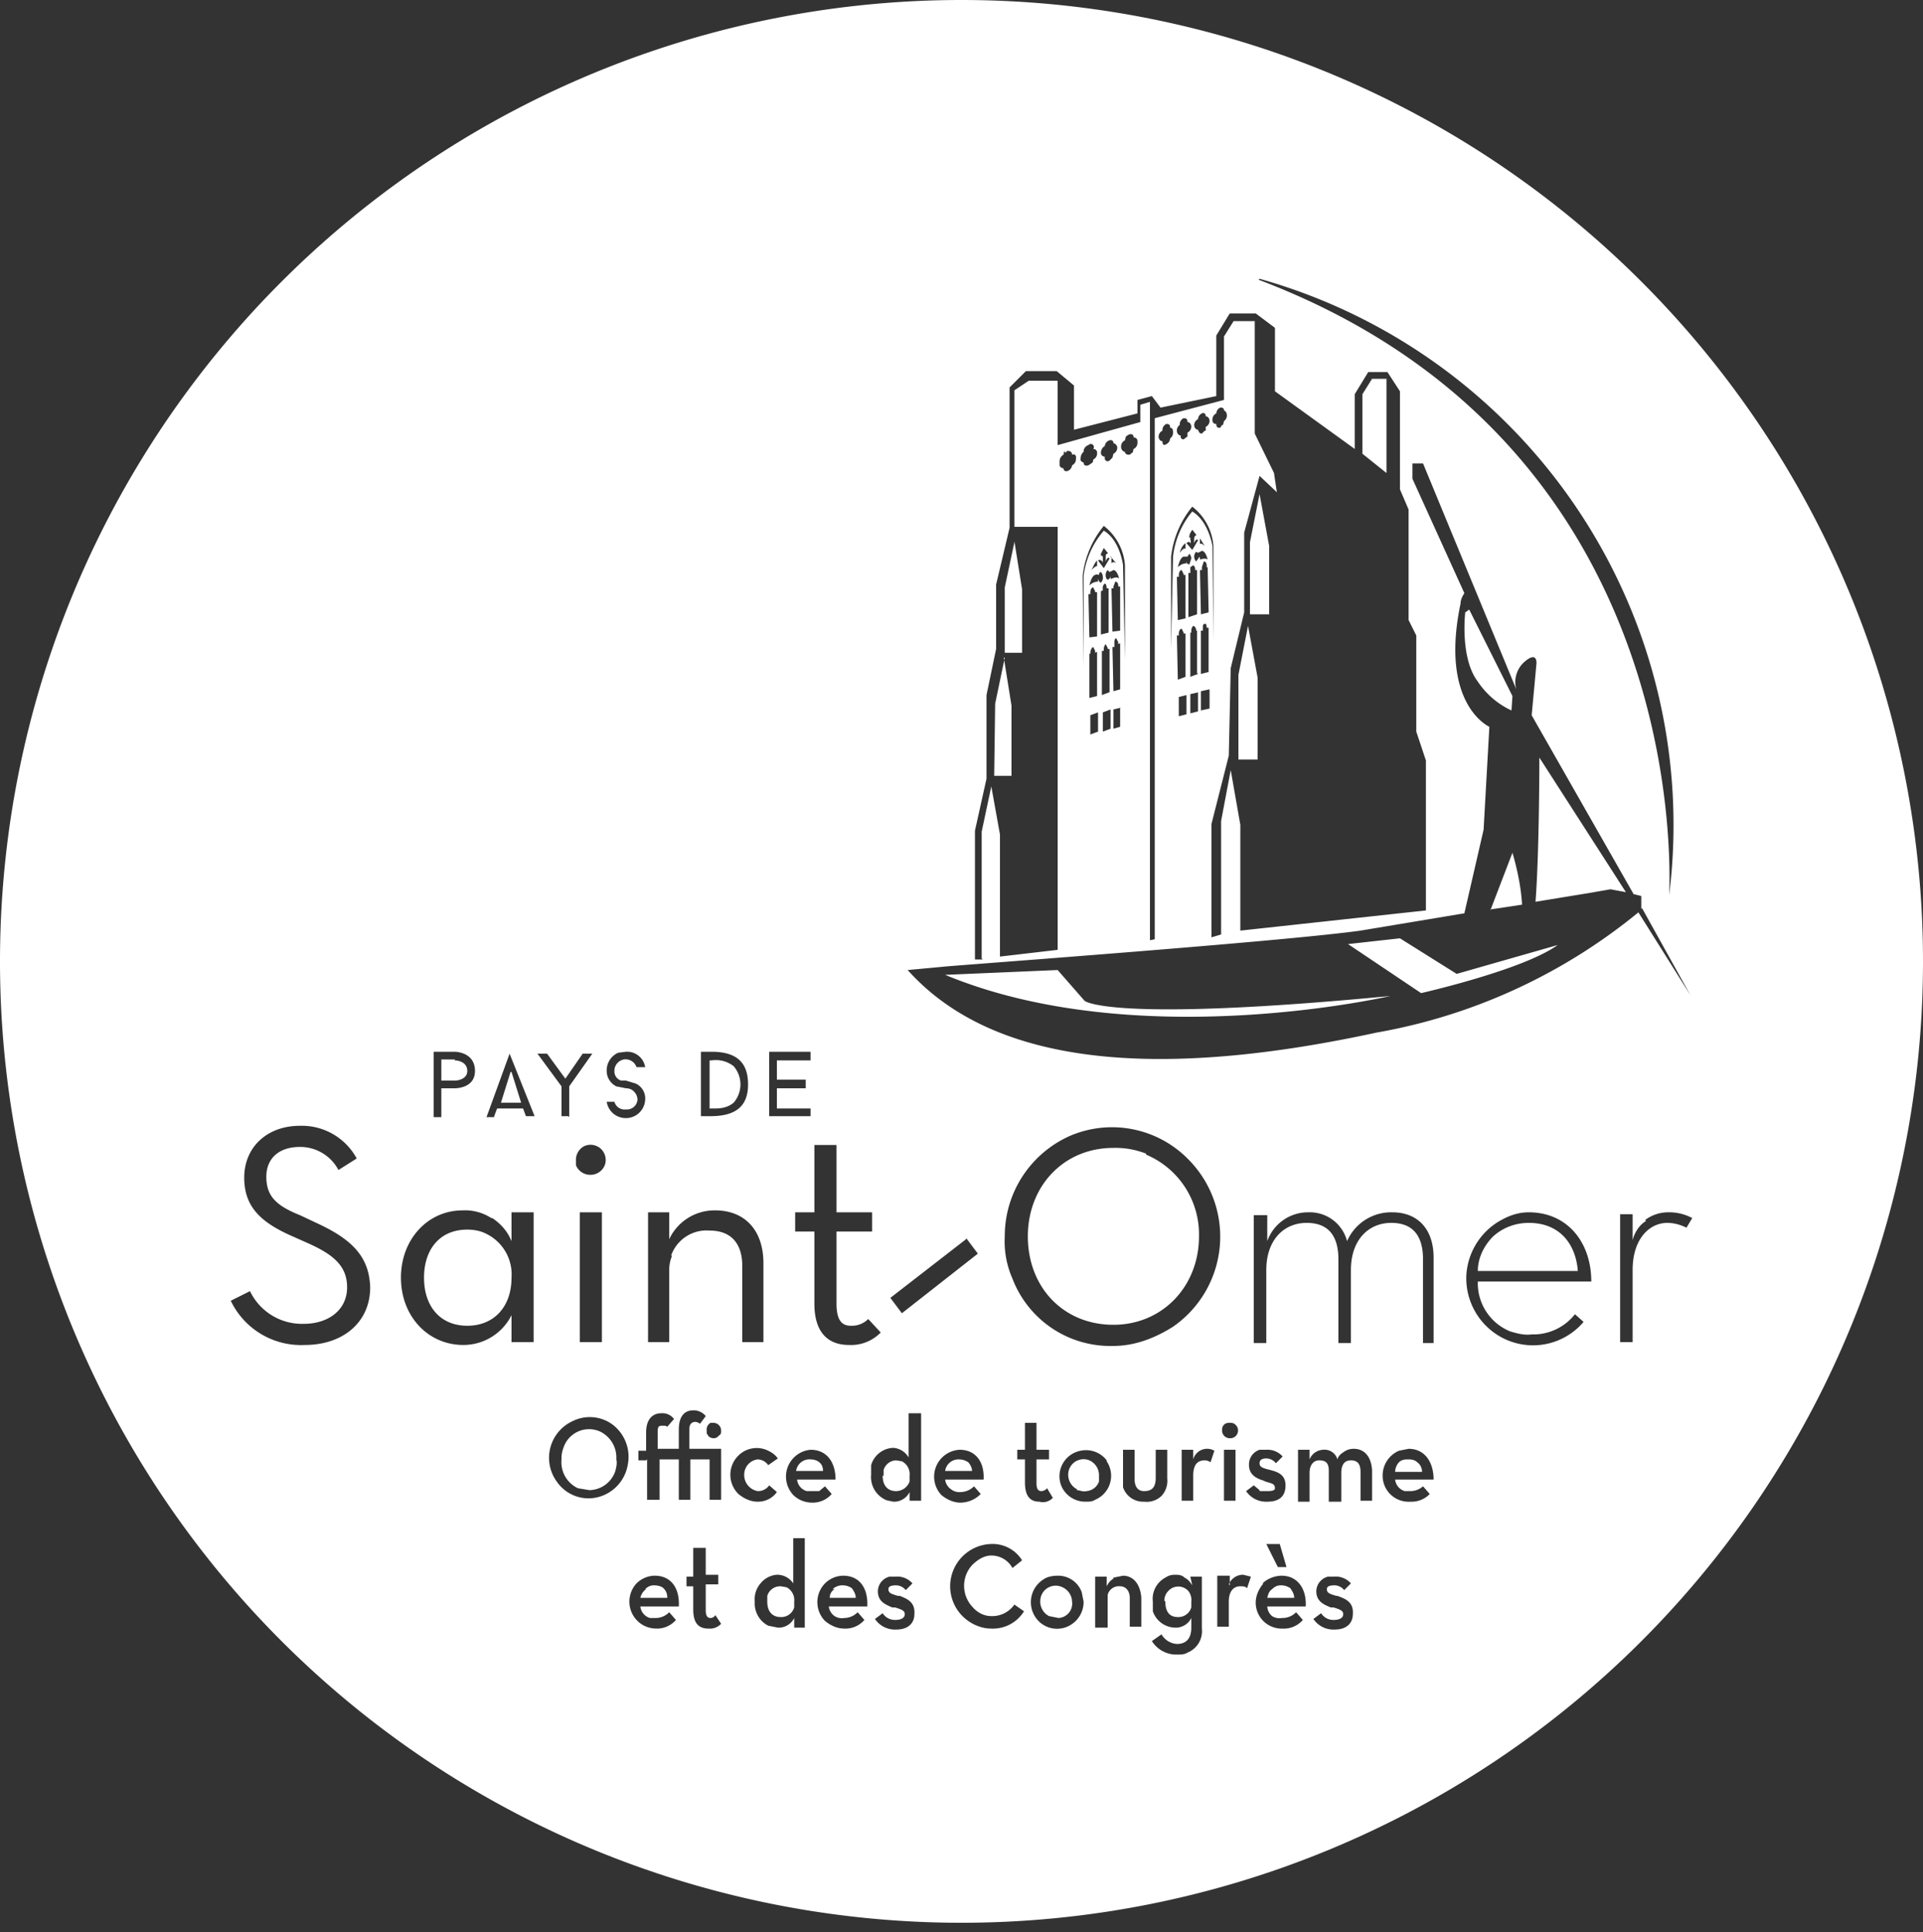 <svg xmlns="http://www.w3.org/2000/svg" fill="none" viewBox="0 0 200 201">
    <rect x="0" y="0" width="200" height="201" fill="#333333" stroke="none"/>
    <path fill="white" fill-rule="evenodd" d="M100 200a100 100 0 1 0 0-200 100 100 0 0 0 0 200Zm-68.8-73.6 1.7.8c3.7 1.7 5.5 3.5 5.6 6.7 0 3.7-2.9 6-6.8 6a8.1 8.1 0 0 1-7.7-4.6l2-1a6 6 0 0 0 5.6 3.4c2.5 0 4.5-1.4 4.5-3.8 0-2.2-1.4-3.4-4.1-4.6l-1.8-.8c-3.1-1.4-4.8-3-4.8-6 0-3.2 2.4-5.4 5.8-5.4a6.5 6.5 0 0 1 5.9 3.4l-1.9 1.2a4.5 4.5 0 0 0-4-2.4c-2.2 0-3.5 1.2-3.5 3.1 0 2 1 3 3.5 4Zm20 .3c.9.6 1.6 1.4 2 2.4v-3h2.3v13.5h-2.3v-2.8a5.6 5.6 0 0 1-5 3.1c-3.7 0-6.5-3-6.5-7s2.8-7 6.4-7a5 5 0 0 1 3 .8Zm-7.1 6.2c0 3 1.7 5 4.5 5s4.6-2 4.6-5a4.7 4.7 0 0 0-2.7-4.6c-.6-.3-1.3-.4-1.9-.4-2.9 0-4.5 2.1-4.5 5Zm18.5 6.7h-2.3v-13.5h2.3v13.5Zm-2.7-18.3v-.6a1.6 1.6 0 0 1 .9-1.5 1.6 1.6 0 0 1 1.7.3 1.6 1.6 0 0 1 .4 1.7 1.6 1.6 0 0 1-1.5 1 1.6 1.6 0 0 1-1.5-1Zm10 9.3a4 4 0 0 0-.3 1.6v7.4h-2.2v-13.5h2.2v2.8a5.2 5.2 0 0 1 4.8-3c3 0 5 2 5 5.5v8.2h-2.2v-7.9c0-2.4-1.2-3.7-3.4-3.7a3.9 3.9 0 0 0-4 2.6Zm14.8-2.5h-2v-2h2v-7H87v7h3.7v2H87v7.5c0 1.8.6 2.3 1.5 2.3a2.4 2.4 0 0 0 1.8-.7l1.3 1.4a4.3 4.3 0 0 1-3.3 1.3c-2 0-3.6-1.1-3.6-4.3V128ZM122 138c-1.9 1.2-4 2-6.2 2a10.9 10.9 0 0 1-10.5-7 9.6 9.6 0 0 1-.8-4.4 11.4 11.4 0 0 1 6.9-10.5 11.1 11.1 0 0 1 12.2 2.5A11.4 11.4 0 0 1 122 138Zm-2.8-18a8.7 8.7 0 0 0-3.4-.6c-5.2 0-8.9 4-8.9 9.2 0 5.3 3.7 9.2 8.9 9.2 5.1 0 8.9-4 8.9-9.2a9 9 0 0 0-5.5-8.5Zm11.2 19.7v-13.3h1.4v2.7a4.5 4.5 0 0 1 4.3-3 4 4 0 0 1 4 3 5 5 0 0 1 4.7-3c2.7 0 4.3 1.8 4.3 4.7v8.9H148V131c0-2.4-1-3.8-3.3-3.8-2.4 0-4.2 1.8-4.2 4.9v7.6h-1.3V131c0-2.4-1-3.8-3.3-3.8-2.4 0-4.2 1.8-4.2 4.9v7.6h-1.2Zm25.4-12.6c1-.6 2-1 3.2-1 4 0 6.5 3.1 6.5 7.2h-11.8a5.4 5.4 0 0 0 3.4 5.2c.7.2 1.4.4 2.2.3a5.5 5.5 0 0 0 4.5-2.1l.9.8a6.9 6.9 0 0 1-9.2 1.2 7 7 0 0 1-3-5.9 7 7 0 0 1 3.3-5.7Zm8.3 5.1c-.2-2.7-1.8-5-5.1-5-1.4 0-2.7.5-3.7 1.4-1 1-1.6 2.3-1.6 3.6H164Zm7-5.3a4 4 0 0 1 2.5-.8 5 5 0 0 1 2.4.6l-.6 1c-.6-.3-1.3-.5-2-.5-1.8 0-3.6 1.6-3.6 4.9v7.5h-1.3v-13.3h1.3v2.7c.2-.8.7-1.6 1.4-2Zm-70.6 1.9 1.2 1.6-7.9 6.2-1.2-1.6 8-6.2Zm-53.2-15.6h-1.4v3h-.8v-6.8h2.2s2.1 0 2.1 2c0 1.8-2 1.8-2.1 1.8Zm0-3h-1.4v2.2h1.4c.4 0 1.3-.2 1.3-1 0-.9-.9-1.1-1.3-1.1Zm4.1 6h-.8l2.4-6.6 2.6 6.5h-.9l-.3-.8h-2.7l-.3.8Zm1.7-4.7-1 3.2h2.1l-1-3.2Zm6 4.6h-.7V113l-2.5-3.4h1l1.9 2.6 1.8-2.6h1l-2.4 3.4v3.2Zm6-2.9-1-.2a1.8 1.8 0 0 1-1-1.6 2 2 0 0 1 1.2-1.9l.8-.1a1.9 1.9 0 0 1 2 1.6h-.9a1.2 1.2 0 0 0-1.3-.8 1.2 1.2 0 0 0-1 1.2 1 1 0 0 0 .7 1h.5l1 .3a1.7 1.7 0 0 1 1 1.7 2 2 0 0 1-2 1.9 2 2 0 0 1-2-1.7h.8a1.1 1.1 0 0 0 1.2.8 1.1 1.1 0 0 0 1.2-1c0-.3-.1-.6-.4-.9-.2-.2-.5-.3-.8-.3Zm8.9-3.8c2.6 0 3.8 1.1 3.8 3.4 0 2.2-1.2 3.3-3.9 3.3h-1v-6.7h1Zm-.2.9v5h.6c.6 0 1.3-.1 1.9-.6a2.9 2.9 0 0 0 0-3.8 3 3 0 0 0-2.3-.6h-.2Zm7 5h3.5v.8H80v-6.7h4.3v.9h-3.5v2h3v.9h-3v2.1Zm45.4-58.5v9.9l-.1-9.9s-.4-2.6-2.1-3.6a8.9 8.9 0 0 0-2 4.7l-.2 9.6v-9.6a10 10 0 0 1 2.2-5.2 5.7 5.7 0 0 1 2.2 4.1ZM115.4 72l-.8.3v-4.6h.2v-.2a.7.7 0 0 1 .2-.5l.2.4v.1h.2V72Zm8-7.7-.9.2-.1-4.5h.2v-.2c0-.2.1-.5.3-.5l.2.4v.1h.2v4.5Zm-8.1-3v4.5l-.8.2v-4.5l.2-.1v-.1a.6.6 0 0 1 .2-.6c.1 0 .2.2.2.5h.2Zm.2 12.5v2l-.8.3v-2l.8-.3Zm8-28.4-.4.3a.3.3 0 0 1-.3-.2v-.2c-.2 0-.4-.2-.4-.5a.7.7 0 0 1 .3-.6.7.7 0 0 1 .4-.7c.3 0 .4.1.4.4.2 0 .4.2.4.5a.7.7 0 0 1-.4.6v.4Zm-8 12.5.6.7s-.3-.3-.5 0v-.7Zm1 13.8-.7.2-.1-4.6h.2V67c0-.3 0-.6.2-.6l.2.4v.2l.2-.1v4.6Zm0 1.9v2l-.7.2v-2l.8-.2Zm8.8-28.8-.3.3c-.2 0-.3-.1-.4-.4-.2 0-.4-.2-.4-.5a.7.7 0 0 1 .4-.6.7.7 0 0 1 .4-.6c.2-.1.4 0 .4.3.2 0 .4.2.4.5a.7.7 0 0 1-.4.6v.4Zm-8.8 20.8-.8.1-.1-4.5h.2V61l.2-.5c.2 0 .3.2.3.4v.1h.2v4.6Zm-1-5.4v-.3c0 .2-.2.4-.3.4 0 0-.2-.1-.2-.4a.7.7 0 0 1 .2-.6l.2.2.4-.2c.4 0 .6.9.6.9-.2-.3-.8 0-.8 0Zm-2-12-.3.2c-.3.1-.5 0-.5-.3a.4.4 0 0 1-.3-.2.4.4 0 0 1 0-.3.8.8 0 0 1 .3-.6.7.7 0 0 1 .5-.7.3.3 0 0 1 .5.4.4.4 0 0 1 .4.3v.1a.7.7 0 0 1-.4.7c0 .1 0 .3-.2.4Zm1.3 10.9-.6-.8c.3-.2.5.2.5.2V58c0-.2-.1-.2-.2-.2v-.2l.3-.6.4.5v.1c-.1 0-.2 0-.2.3v.5s.2-.6.4-.3l-.6 1Zm-4-12 .2-.2c.3 0 .5.1.5.4a.4.4 0 0 1 .3 0 .4.4 0 0 1 .1.4.7.7 0 0 1-.4.7.7.7 0 0 1-.5.6.3.3 0 0 1-.4-.3.4.4 0 0 1-.4-.3V48a.8.8 0 0 1 .4-.7l.1-.4Zm60 47.4 5 9-5.4-8.6a59 59 0 0 1-27.2 12.5c-18.5 4-38.5 5-48.8-6.5l4.3-.4c10.3-.8 35.6-2.7 42.8-3.7l10.8-1.8 2-8.7.6-10.7s-5.2-2.3-3-12.8c0-.4.2-.8.4-1.1l-5.4-11.9v-1.6h1.1l9.7 23.5a2.8 2.8 0 0 1 .9-2.9c1.3-1.1 1.2.2 1.2.2l-.5 5.4L169.9 93l.8.2v1.3Zm-15.8.1 3.3-.5c-.1-1.8-.5-3.7-1-5.4l-2.3 6Zm-2.6-31s-.6 4.8 1.3 7.3a8.5 8.5 0 0 0 3.5 3l.1-1.5-4.5-9-.4.3ZM110 100.9l-11.7.5c20 8.3 46.3 2.2 46.3 2.2-29.3 2.8-31.8.5-31.8.5l-2.8-3.2Zm30.2-2.7 7.6 5.1s10.6-2.4 14.2-5l-10.5 3-5.9-3.7-5.4.6Zm25-5.3 2.3-.4 1.6.3-9-14s0 9.8-.4 15l5.5-.9Zm-48.2-34v9.7l-.2-9.8s-.3-2.6-2-3.6a8.9 8.9 0 0 0-2.1 4.7v9.5l-.1-9.5a10 10 0 0 1 2.2-5.2 5.7 5.7 0 0 1 2.2 4.1Zm6.3 11.5-.8.3-.1-4.6h.2v-.2c0-.2.1-.5.3-.5l.2.4v.1h.2v4.5Zm-9.1 3.7v2l-.8.3v-2l.8-.3Zm.3-13.5c-.1 0-.2-.1-.3-.4v.3c-.4 0-.7.2-.9.4 0 0 .2-1 .6-1.1.2-.1.3 0 .4 0 0-.2.1-.3.2-.3 0 0 .2.2.2.5a.7.7 0 0 1-.2.6Zm-.4-1.7c-.1-.1-.6.4-.6.4.2-.3.3-.7.6-1v.6Zm0 7.3-.8.1-.1-4.5h.2v-.2c0-.2.1-.5.3-.5l.2.4v.1h.2V66Zm1.6-18.6-.3.3a.3.3 0 0 1-.5-.2v-.2a.4.4 0 0 1-.4-.4.8.8 0 0 1 .4-.7.7.7 0 0 1 .5-.6.3.3 0 0 1 .4.2v.1a.4.4 0 0 1 .3.2.4.4 0 0 1 .1.3.7.7 0 0 1-.4.6l-.1.4Zm2-.5s-.1.2-.3.2c-.2 0-.4-.1-.4-.3a.4.4 0 0 1-.3-.2.4.4 0 0 1-.1-.3.7.7 0 0 1 .4-.7l.1-.4.3-.2c.3-.1.5 0 .5.3a.4.4 0 0 1 .4.3v.2a.7.7 0 0 1-.4.7l-.1.4Zm-3.6 25.3-.8.2V68h.1v-.1c0-.3.2-.6.3-.6l.2.4v.2l.2-.1v4.6Zm13-28.2-.2.3c-.2 0-.4 0-.4-.4-.2 0-.4-.1-.4-.4a.7.7 0 0 1 .4-.7.7.7 0 0 1 .4-.6c.2 0 .4 0 .4.3.1 0 .3.2.3.5a.7.7 0 0 1-.3.6l-.1.4Zm-3.7 28.1v2l-.8.2v-2l.8-.2Zm1.4-14V58c-.1-.1-.1-.1-.1 0l-.3.4s-.2-.2-.2-.5a.7.7 0 0 1 .2-.5l.2.1.4-.2c.4 0 .6.9.6.9-.2-.2-.8 0-.8 0Zm-.2 11.8-.8.3v-4.6h.1v-.2a.7.7 0 0 1 .2-.5c.1 0 .3.2.3.4v.1h.1V70Zm0 1.9v2l-.8.2v-2l.9-.2Zm1.1-8.3-.8.2-.1-4.6h.2V59l.2-.6c.2 0 .3.2.3.4v.2h.1l.1 4.5Zm0 6.2-.8.2v-4.5h.2v-.2c0-.3 0-.5.2-.5.1-.1.2.1.2.4h.2v4.6Zm-1.2-10.6v4.6l-.9.3v-4.6h.2V59l.3-.2s.2.1.2.4v.1h.2Zm-1.2-2.2c-.2-.2-.6.4-.6.4.1-.4.3-.8.6-1v.6Zm.4 1.6c-.2 0-.3-.1-.3-.4v.3c-.4 0-.7.2-.9.4 0 0 .2-1 .6-1.1h.4l.2-.3s.2.2.2.5l-.2.6Zm.3-1.5-.6-.7c.3-.3.4 0 .4 0s.1 0 0-.4v-.2c-.1 0-.2 0-.1-.1 0-.3.2-.5.3-.7l.4.5v.1c-.1 0-.2.1-.2.4v.4s.2-.6.4-.3l-.6 1Zm.8-1.2.5.8s-.4-.4-.5-.2V56Zm1 15.7v2l-.9.2v-2l.9-.2Zm5.1-42.6c42.3 16 43 56.7 42.7 64A59 59 0 0 0 131 29Zm-9.6 15c.2 0 .4 0 .4.4.2 0 .3.1.3.5a.7.7 0 0 1-.3.6.7.7 0 0 1-.4.6c-.3.2-.4 0-.4-.3-.2 0-.4-.2-.4-.5a.7.7 0 0 1 .4-.6.7.7 0 0 1 .4-.7Zm-19.1 55.7h-.8V86.4l1.2-5.4v-8.7l1-4.8v-6.7l1.4-5.9V40.3l1.7-1.7h3.2l1.8 1.5v4.6l6.6-1.7v-1.4l1.5-.4.9 1.2 5.8-1.2v-6.3l1.4-2.3h2.7l2 1.5v6.6l8.3 6V41l1.4-2.3h2l1.3 2v10.2l.9 2.1v11.5l.8 1.6v10l1 3v15.6L129 96.8v-11l-1-5.7-1 5.3v11.8l-1 .3V85.7l1.8-7.1.2-9.1 1.4-5.8v-8.3l1.6-5.9 1.8 1.7-.3-2-2-4.1V33.4h-2.2l-1 1.6v6.6l-7.2 1.9v54.2l-.5.1v-56l-1 .3v1.8l-8.6 2.4v-6.7h-3l-1.5 1v14.2h4.5v44l-6 .7V86.8l-.9-5-1 4.7v13.2ZM128.8 79h2v-8.5l-1-5.4-1 5.1V79Zm1.2-22.5v7.4h2v-7.1l-1-5.4-1 5Zm14.2-17.1h-1.5l-1 1.6v6.2l2.5 2v-9.8Zm-38.7 17-1 4.7v6.8h1.8v-6.6l-.8-5Zm-1 12-1 4.8-.1 7.5h1.8v-7.3l-.8-5Zm-44.9 79.4a4 4 0 0 1 4 .3 4.2 4.2 0 0 1 1.7 4.2 4.2 4.2 0 0 1-3 3.4 4 4 0 0 1-4.4-1.6 4.2 4.2 0 0 1 1.7-6.3Zm.5 7 1.2.2a2.9 2.9 0 0 0 2.7-2c.1-.4.2-.8.1-1.2a3 3 0 0 0-1.7-2.9 2.8 2.8 0 0 0-3.8 1.7 3 3 0 0 0-.2 1.2 3 3 0 0 0 1.7 3Zm20.7.4Zm-.8-.7.8.7a2.4 2.4 0 0 1-2 1c-.7 0-1.4-.3-2-.8a2.8 2.8 0 0 1 0-4 2.7 2.7 0 0 1 3.1-.5c.4.2.7.4 1 .8l-1 .7a1.4 1.4 0 0 0-1.1-.6 1.6 1.6 0 0 0-1.4 1.6 1.7 1.7 0 0 0 1.4 1.7 1.4 1.4 0 0 0 1.2-.6Zm-12.8-2.6h-.8v-1h.8V149c0-1.3.6-2 1.6-2a1.5 1.5 0 0 1 1.3.6l-.7.8-.2-.1h-.3c-.3 0-.5 0-.5.6v1.8h2.2v-2c0-1.4.6-2 1.5-2a1.6 1.6 0 0 1 1.3.6l-.6.8a.8.8 0 0 0-.5-.2c-.3 0-.6.2-.6.7v2.1H75v5.3h-1.2v-4.2h-2v4.2h-1.2v-4.2h-2v4.2h-1.3v-4.2Zm60.1-3.7c.2-.2.4-.2.6-.2.2 0 .4 0 .6.2a.8.8 0 0 1 .2.9.8.8 0 0 1-.8.5.8.8 0 0 1-.8-.8c0-.2 0-.4.2-.6Zm-3.2 2.6v1a1.5 1.5 0 0 1 2.2-.9l-.4 1.2a1 1 0 0 0-.6-.2c-.8 0-1.2.5-1.2 1.6v2.6h-1.2v-5.3h1.2Zm21.4.1 1-.2c1.7 0 2.6 1.4 2.6 3.2h-4a1.4 1.4 0 0 0 1 1.2h.5a2 2 0 0 0 1.4-.5l.7.8a2.6 2.6 0 0 1-2 .8 2.7 2.7 0 0 1-2.9-2.7 2.8 2.8 0 0 1 1.7-2.6Zm0 1.2c-.2.2-.4.6-.4 1h2.8c0-.4-.2-.8-.5-1-.2-.2-.5-.3-.9-.3-.3 0-.7 0-1 .3Zm-17 4h-1.2v-5.3h1.2v5.3Zm-43.3-1 .6-.5.7.8a2.6 2.6 0 0 1-2 .9c-.8 0-1.5-.3-2-.8a2.8 2.8 0 0 1 1.8-4.7c1.7 0 2.6 1.3 2.6 3.1h-4a1.4 1.4 0 0 0 1 1.2h1.3Zm0-3c-.2-.2-.6-.3-.9-.3a1.4 1.4 0 0 0-1.5 1.2h2.8c0-.3-.1-.7-.4-.9Zm45.8 3h.8c.6 0 .8-.1.8-.3 0-.5-.4-.5-1-.7l-.2-.1c-.7-.2-1.5-.6-1.5-1.6a1.6 1.6 0 0 1 1.1-1.6h.7a2.1 2.1 0 0 1 1.7.7l-.7.7a1.3 1.3 0 0 0-1-.5c-.5 0-.7.2-.7.5 0 .4.3.5 1.1.7.8.2 1.6.5 1.6 1.6 0 1-.5 1.7-1.9 1.7a2.5 2.5 0 0 1-2.2-1.1l.8-.6.6.5Zm8.8-4.1c.3-.2.6-.3 1-.3 1.1 0 1.8.8 1.9 2.2v3.2h-1.2v-3c0-.8-.3-1.2-1-1.2s-1 .5-1 1.3v3h-1.3V153c0-.7-.2-1.1-1-1.1-.6 0-1 .5-1 1.3v3H135v-5.4h1.2v1a1.6 1.6 0 0 1 1.4-1 1.4 1.4 0 0 1 1.5 1c.1-.4.4-.6.7-.8Zm-30.9 3.8.6 1a1.4 1.4 0 0 1-1.4.4c-.9 0-1.5-.5-1.5-2v-2.4h-.8v-1h.8V148h1.2v2.8h1.3v1h-1.3v2.5c0 .6.2.8.5.8a.8.8 0 0 0 .6-.3Zm12.5-4v3a2.3 2.3 0 0 1-.6 1.8 2.2 2.2 0 0 1-1.8.6 2.2 2.2 0 0 1-2.2-1.5v-3.9h1.2v3c0 .8.3 1.3 1 1.3.9 0 1.2-.5 1.2-1.4v-2.9h1.2Zm-20.1 3.8.7.8a3 3 0 0 1-2.1.9c-.7 0-1.4-.3-2-.8a2.8 2.8 0 0 1 1.9-4.7c1.7 0 2.6 1.3 2.5 3.1h-4a1.4 1.4 0 0 0 .6 1 1.4 1.4 0 0 0 1 .3 2 2 0 0 0 1.4-.6Zm-.6-2.5c-.3-.2-.6-.3-1-.3a1.4 1.4 0 0 0-1.4 1.2h2.8c0-.3-.2-.7-.4-.9Zm14.4-.1a2.7 2.7 0 0 1-1.2 4c-.3.2-.6.2-1 .2a2.7 2.7 0 0 1-2.5-1.6 2.7 2.7 0 0 1 2-3.7 2.7 2.7 0 0 1 2.7 1Zm-3.1 3c.3 0 .6.2 1 .1a1.5 1.5 0 0 0 1.3-1v-.6a1.7 1.7 0 0 0-1-1.6 1.6 1.6 0 0 0-2.2 1.4 1.7 1.7 0 0 0 .9 1.6Zm-38.5-6v-.2a.8.8 0 0 1 .4-.8h.3a.8.8 0 0 1 .8.8c0 .2 0 .4-.2.5-.2.2-.3.3-.6.3a.8.8 0 0 1-.5-.2l-.2-.3Zm21 2.6a2 2 0 0 0-1.6-1 2.5 2.5 0 0 0-2.3 1.8v1a2.6 2.6 0 0 0 1.3 2.5c.3.2.6.2 1 .3a1.8 1.8 0 0 0 1.7-1v.9h1.2V147h-1.3v4.6Zm-2.7 1.9c0 1 .5 1.6 1.4 1.6a1.5 1.5 0 0 0 1.4-1v-.6a1.5 1.5 0 0 0-.8-1.5l-.6-.1a1.4 1.4 0 0 0-1.3 1v.6Zm-6 11.2c.5-.5 1.2-.8 1.9-.8 1.7 0 2.6 1.3 2.5 3.2h-4a1.4 1.4 0 0 0 .6 1 1.4 1.4 0 0 0 1 .2 2 2 0 0 0 1.4-.6l.7.8a2.6 2.6 0 0 1-2.1.9c-.7 0-1.4-.3-2-.8a2.8 2.8 0 0 1 0-3.9Zm1 .6a1 1 0 0 0-.5.9H89c0-.4-.2-.7-.4-1-.3-.2-.6-.3-1-.3-.3 0-.7.1-1 .4Zm6.5.7h.3c.7.3 1.6.6 1.5 1.9 0 .8-.5 1.6-1.9 1.6a2.5 2.5 0 0 1-2.2-1.1l.8-.6a1.5 1.5 0 0 0 1.3.7c.6 0 1-.2 1-.6 0-.4-.4-.5-1-.7h-.3c-.7-.3-1.5-.6-1.5-1.7a1.6 1.6 0 0 1 1.2-1.5h.6a2.1 2.1 0 0 1 1.8.7l-.7.7a1.3 1.3 0 0 0-1-.5c-.5 0-.8.1-.8.4 0 .4.3.5 1 .7Zm38-1.3a3 3 0 0 1 2-.8c1.6 0 2.6 1.3 2.5 3.2h-4a1.4 1.4 0 0 0 .5 1 1.4 1.4 0 0 0 1 .2 2 2 0 0 0 1.5-.6l.7.8a2.6 2.6 0 0 1-2.1.9 2.7 2.7 0 0 1-2.8-2.7c0-.7.3-1.4.8-2Zm1 .6c-.3.2-.4.5-.5.9h2.8c0-.4-.2-.7-.4-1-.3-.2-.6-.3-1-.3-.3 0-.6.1-.9.4Zm-31.2 1.8c.5.6 1.2 1 2 1a2.8 2.8 0 0 0 2.4-1.2l1 .7a3.8 3.8 0 0 1-3.4 1.8c-1.1 0-2.2-.5-3-1.3a4.4 4.4 0 0 1 3-7.5 3.6 3.6 0 0 1 3.2 1.7l-1 .8a2.5 2.5 0 0 0-2.2-1.3c-.8 0-1.5.5-2 1a3.2 3.2 0 0 0 0 4.3Zm37.8-1.1h.2c.8.3 1.7.6 1.6 1.9 0 .8-.5 1.6-1.9 1.6a2.5 2.5 0 0 1-2.2-1.1l.8-.6a1.5 1.5 0 0 0 1.3.7c.6 0 1-.2 1-.6 0-.4-.4-.5-1-.7h-.3c-.7-.3-1.5-.6-1.5-1.7a1.6 1.6 0 0 1 1.2-1.5h.6a2.1 2.1 0 0 1 1.8.7l-.7.7a1.3 1.3 0 0 0-1-.5c-.5 0-.8.1-.8.4 0 .4.3.5 1 .7Zm-11-1.1v-1h-1.3v5.3h1.2v-2.6c0-1.1.5-1.6 1.2-1.6.3 0 .5 0 .7.2l.4-1.2-.8-.2a1.6 1.6 0 0 0-1.5 1Zm-54.5 2.6c0 .6.2.8.5.8a.6.6 0 0 0 .5-.3l.6.9a1.6 1.6 0 0 1-1.3.5c-1 0-1.6-.5-1.6-2V165h-.7v-1h.7v-3h1.3v2.8h1.3v1h-1.3v2.5Zm49.8-3.4c.4.2.6.5.8.8l-.2-.9h1.2v5.4a2.4 2.4 0 0 1-1.5 2.5c-.3.2-.7.2-1 .2a3 3 0 0 1-2.7-1.4l1-.7a2 2 0 0 0 1.6 1c1 0 1.5-.6 1.5-1.7v-1a1.8 1.8 0 0 1-1.7 1 2.5 2.5 0 0 1-2.3-1.7v-1a2.5 2.5 0 0 1 1.3-2.5c.3-.2.6-.3 1-.3.3 0 .7 0 1 .3Zm-2 2.5c0 1 .4 1.6 1.3 1.6a1.4 1.4 0 0 0 1.4-1v-.6a1.5 1.5 0 0 0-.3-1.1 1.4 1.4 0 0 0-2.1 0 1.4 1.4 0 0 0-.4 1Zm11.7-3.6-1.2-2.4h1.4l.7 2.4h-1Zm-50.4 1.7a2 2 0 0 0-1.7-.9 2.4 2.4 0 0 0-1.7.9 2.5 2.5 0 0 0-.6 1.9 2.6 2.6 0 0 0 1.4 2.5l1 .2a1.8 1.8 0 0 0 1.7-1v1h1.1V160h-1.2v4.6Zm-2.7 1.9c0 1 .5 1.6 1.4 1.6a1.4 1.4 0 0 0 1.4-1v-.6a1.5 1.5 0 0 0-.8-1.5l-.6-.1a1.4 1.4 0 0 0-1.4 1v.6Zm-13.6-1.9c.5-.5 1.2-.8 1.9-.8 1.7 0 2.6 1.3 2.5 3.2h-4a1.4 1.4 0 0 0 1 1.2h.6a2 2 0 0 0 1.4-.6l.7.8a2.6 2.6 0 0 1-2 .9c-.8 0-1.5-.3-2-.8a2.8 2.8 0 0 1-.1-3.9Zm1 .6c-.3.2-.5.5-.6.9h2.8c0-.4-.1-.7-.4-1-.2-.2-.6-.3-1-.3-.3 0-.6.1-.9.4Zm41.3-1c.4-.3 1-.4 1.5-.4a2.6 2.6 0 0 1 2.5 1.7l.2 1a2.8 2.8 0 0 1-1.7 2.6 2.7 2.7 0 0 1-3-.6 2.8 2.8 0 0 1 .5-4.3Zm.6 3.8 1 .2h-.1a1.5 1.5 0 0 0 1.5-1.7 1.7 1.7 0 0 0-1-1.5 1.6 1.6 0 0 0-2.3 1.3 1.7 1.7 0 0 0 .9 1.7Zm6.7-4 1-.2c1 0 1.8.8 1.9 2.3v3h-1.2v-3c0-.7-.4-1.2-1-1.2a1.2 1.2 0 0 0-1.3.9v3.4h-1.3V164h1.2v1c.2-.4.4-.6.7-.8Z" clip-rule="evenodd"/>
</svg>